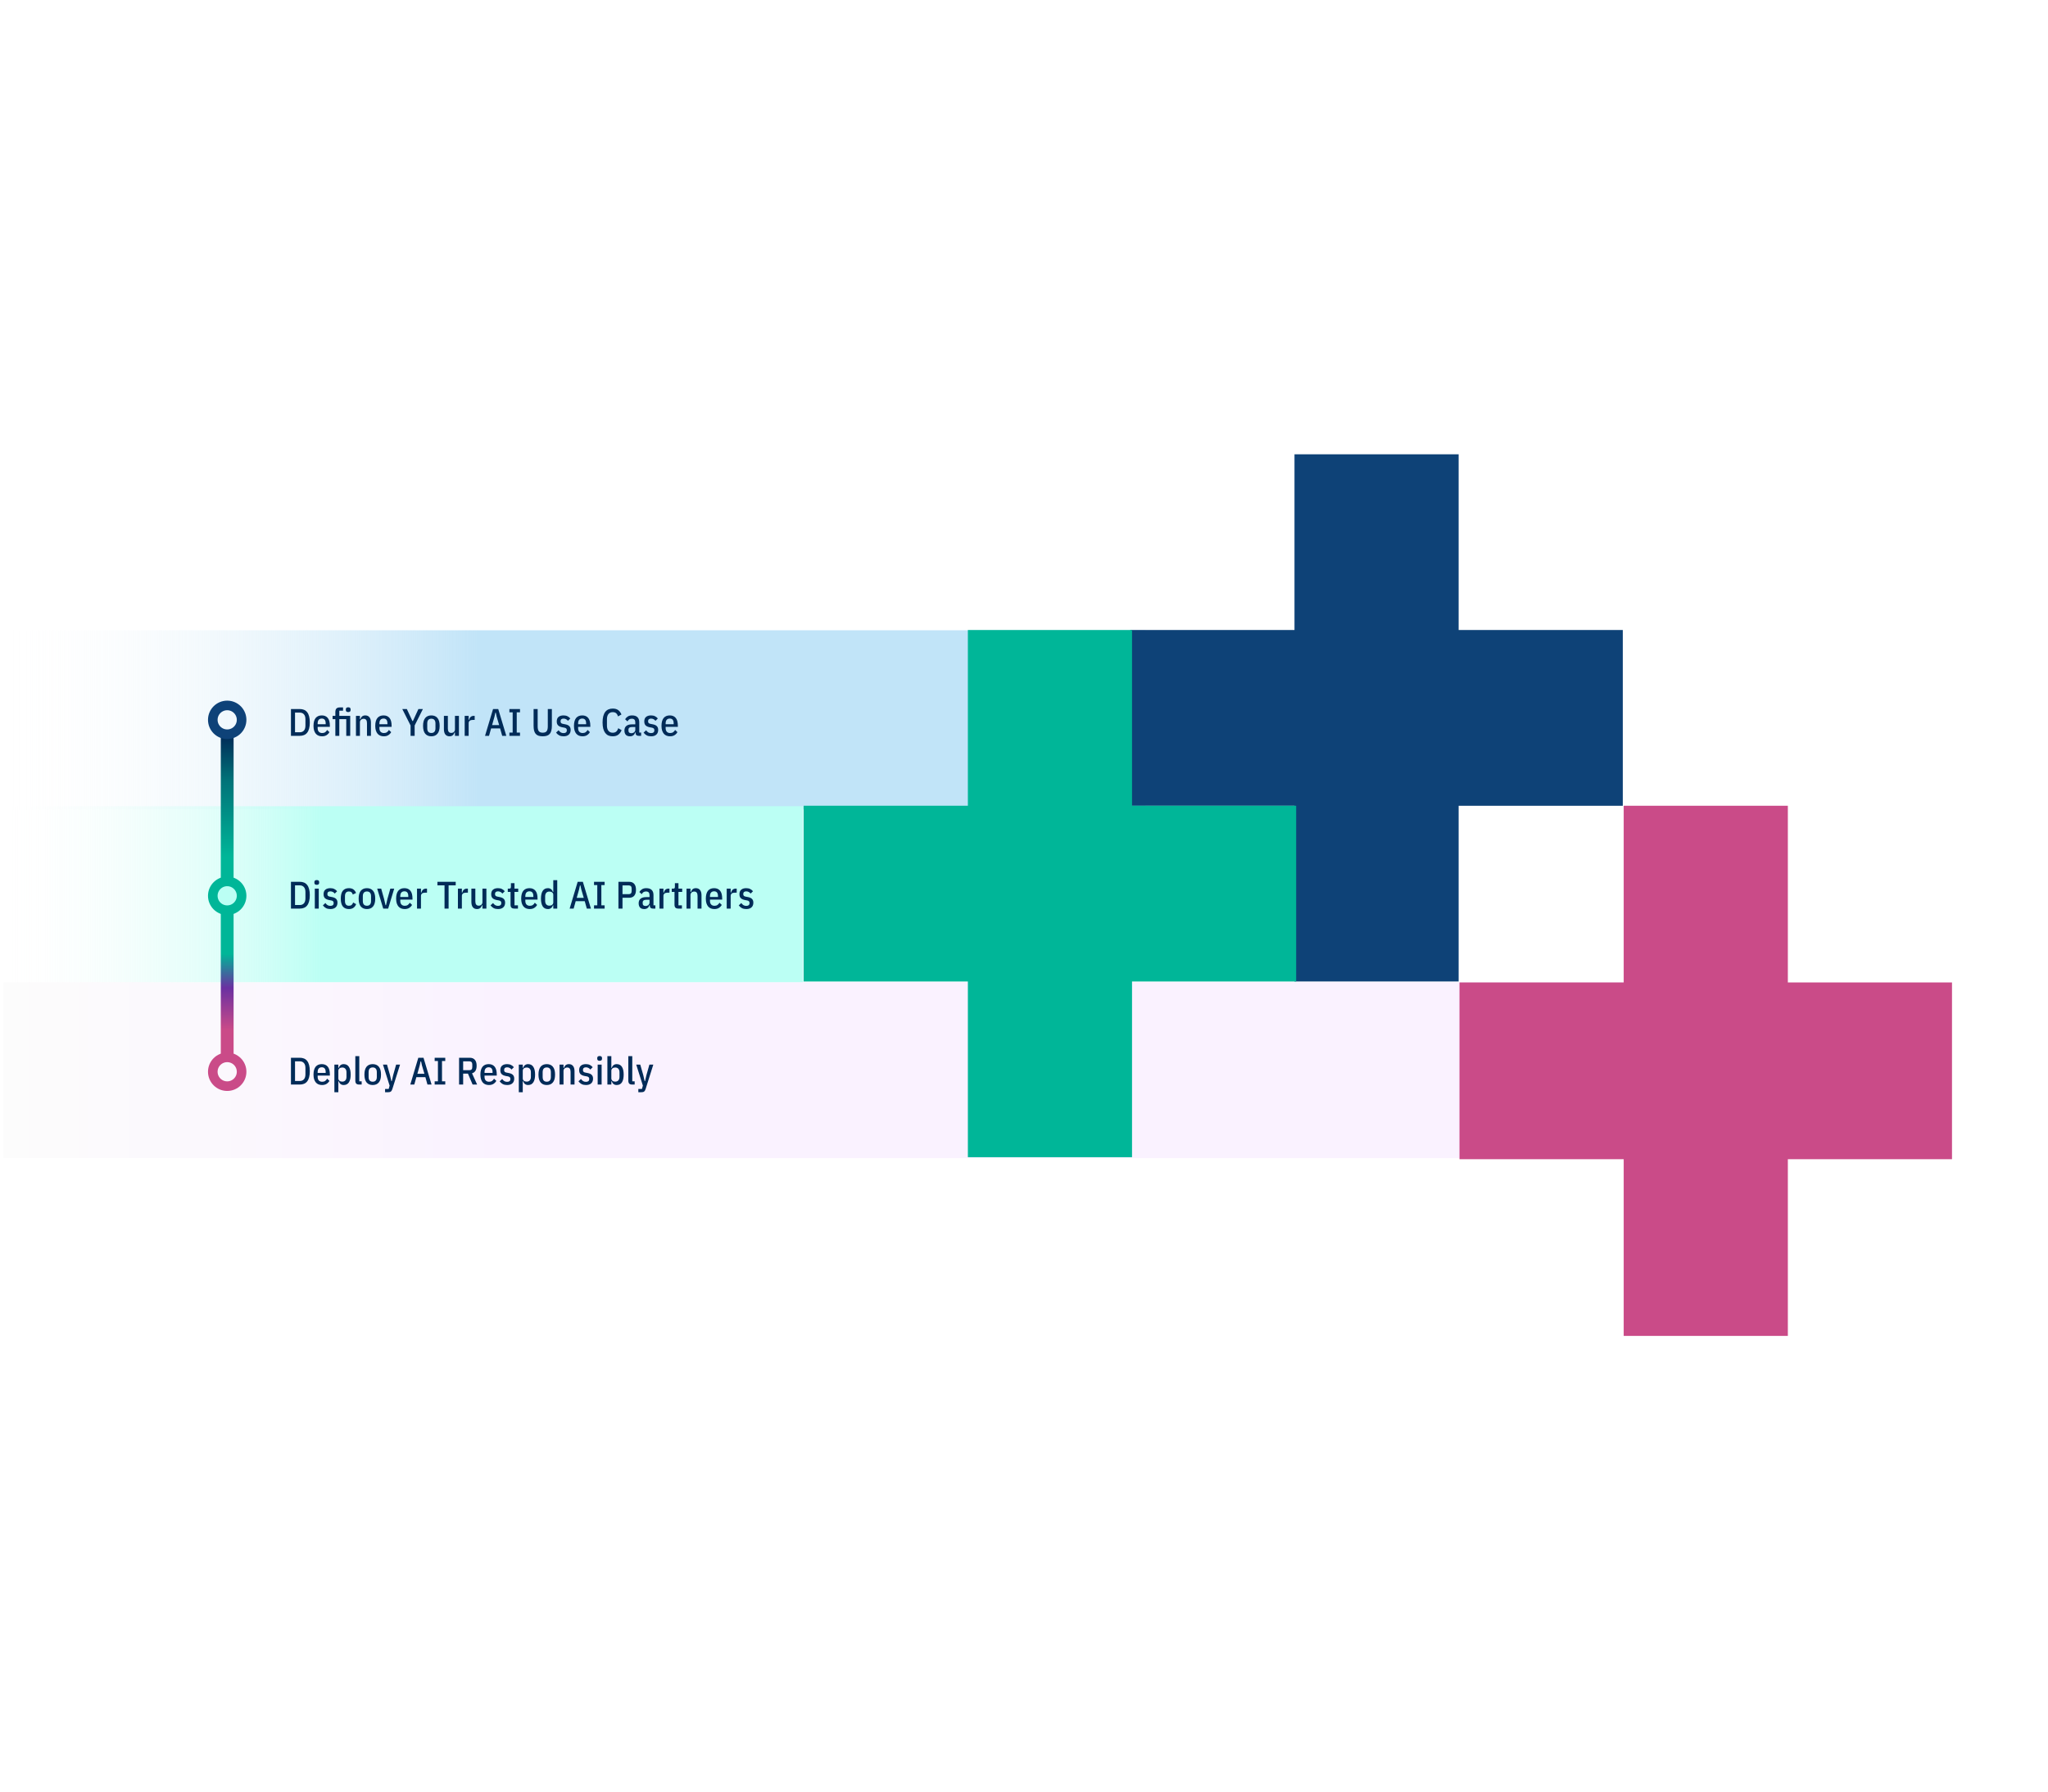 <svg width="640" height="560" viewBox="0 0 640 560" fill="none" xmlns="http://www.w3.org/2000/svg">
<rect width="640" height="560" fill="white"/>
<rect x="1" y="307" width="522" height="55" fill="url(#paint0_linear_73_126)"/>
<rect x="1" y="197" width="357" height="56" fill="url(#paint1_linear_73_126)"/>
<path d="M404.529 142V196.92H353.211V251.861H404.529V306.781H455.826V251.861H507.123V196.92H455.826V142H404.529Z" fill="#0E4277"/>
<path d="M507.406 251.854V307.084H456.089V362.335H507.406V417.565H558.703V362.335H610V307.084H558.703V251.854H507.406Z" fill="#CA4B88"/>
<path d="M302.46 196.928V251.847H251.143V306.789H302.46V361.708H353.757V306.789H405.054V251.847H353.757V196.928H302.46Z" fill="#00B698"/>
<rect x="1" y="252" width="250" height="55" fill="url(#paint2_linear_73_126)"/>
<path d="M90.924 221.624H93.684C94.18 221.624 94.62 221.704 95.004 221.864C95.396 222.024 95.724 222.276 95.988 222.62C96.26 222.956 96.464 223.388 96.6 223.916C96.744 224.444 96.816 225.076 96.816 225.812C96.816 226.548 96.744 227.18 96.6 227.708C96.464 228.236 96.26 228.672 95.988 229.016C95.724 229.352 95.396 229.6 95.004 229.76C94.62 229.92 94.18 230 93.684 230H90.924V221.624ZM93.684 228.884C94.236 228.884 94.668 228.708 94.98 228.356C95.292 227.996 95.448 227.472 95.448 226.784V224.84C95.448 224.152 95.292 223.632 94.98 223.28C94.668 222.92 94.236 222.74 93.684 222.74H92.196V228.884H93.684ZM100.634 230.144C100.242 230.144 99.882 230.08 99.554 229.952C99.226 229.824 98.946 229.628 98.714 229.364C98.482 229.092 98.298 228.752 98.162 228.344C98.034 227.936 97.97 227.448 97.97 226.88C97.97 226.312 98.03 225.824 98.15 225.416C98.27 225 98.442 224.66 98.666 224.396C98.898 224.132 99.17 223.936 99.482 223.808C99.802 223.68 100.162 223.616 100.562 223.616C101.354 223.616 101.97 223.876 102.41 224.396C102.858 224.916 103.082 225.744 103.082 226.88V227.192H99.266V227.588C99.266 228.084 99.39 228.464 99.638 228.728C99.894 228.992 100.242 229.124 100.682 229.124C101.058 229.124 101.366 229.04 101.606 228.872C101.854 228.704 102.062 228.468 102.23 228.164L102.95 228.848C102.726 229.24 102.422 229.556 102.038 229.796C101.662 230.028 101.194 230.144 100.634 230.144ZM100.562 224.6C100.146 224.6 99.826 224.728 99.602 224.984C99.378 225.232 99.266 225.608 99.266 226.112V226.364H101.774V226.112C101.774 225.104 101.37 224.6 100.562 224.6ZM104.798 224.78H103.934V223.76H104.798V222.572C104.798 222.068 104.91 221.7 105.134 221.468C105.358 221.236 105.714 221.12 106.202 221.12H107.198V222.14H106.034V223.76H109.442V230H108.206V224.78H106.034V230H104.798V224.78ZM108.818 222.572C108.322 222.572 108.074 222.36 108.074 221.936V221.72C108.074 221.296 108.322 221.084 108.818 221.084C109.314 221.084 109.562 221.296 109.562 221.72V221.936C109.562 222.36 109.314 222.572 108.818 222.572ZM111.239 230V223.76H112.475V224.792H112.619C112.867 224.008 113.379 223.616 114.155 223.616C114.715 223.616 115.147 223.808 115.451 224.192C115.763 224.568 115.919 225.124 115.919 225.86V230H114.683V226.028C114.683 225.588 114.599 225.252 114.431 225.02C114.263 224.788 113.999 224.672 113.639 224.672C113.311 224.672 113.035 224.772 112.811 224.972C112.587 225.164 112.475 225.436 112.475 225.788V230H111.239ZM119.932 230.144C119.54 230.144 119.18 230.08 118.852 229.952C118.524 229.824 118.244 229.628 118.012 229.364C117.78 229.092 117.596 228.752 117.46 228.344C117.332 227.936 117.268 227.448 117.268 226.88C117.268 226.312 117.328 225.824 117.448 225.416C117.568 225 117.74 224.66 117.964 224.396C118.196 224.132 118.468 223.936 118.78 223.808C119.1 223.68 119.46 223.616 119.86 223.616C120.652 223.616 121.268 223.876 121.708 224.396C122.156 224.916 122.38 225.744 122.38 226.88V227.192H118.564V227.588C118.564 228.084 118.688 228.464 118.936 228.728C119.192 228.992 119.54 229.124 119.98 229.124C120.356 229.124 120.664 229.04 120.904 228.872C121.152 228.704 121.36 228.468 121.528 228.164L122.248 228.848C122.024 229.24 121.72 229.556 121.336 229.796C120.96 230.028 120.492 230.144 119.932 230.144ZM119.86 224.6C119.444 224.6 119.124 224.728 118.9 224.984C118.676 225.232 118.564 225.608 118.564 226.112V226.364H121.072V226.112C121.072 225.104 120.668 224.6 119.86 224.6ZM128.306 230V226.76L125.714 221.624H127.142L128.882 225.368H129.038L130.754 221.624H132.158L129.578 226.76V230H128.306ZM134.798 230.144C134.398 230.144 134.038 230.08 133.718 229.952C133.406 229.824 133.134 229.628 132.902 229.364C132.678 229.1 132.506 228.764 132.386 228.356C132.266 227.94 132.206 227.448 132.206 226.88C132.206 226.312 132.266 225.824 132.386 225.416C132.506 225 132.678 224.66 132.902 224.396C133.134 224.132 133.406 223.936 133.718 223.808C134.038 223.68 134.398 223.616 134.798 223.616C135.19 223.616 135.546 223.68 135.866 223.808C136.186 223.936 136.458 224.132 136.682 224.396C136.914 224.66 137.09 225 137.21 225.416C137.33 225.824 137.39 226.312 137.39 226.88C137.39 227.448 137.33 227.94 137.21 228.356C137.09 228.764 136.914 229.1 136.682 229.364C136.458 229.628 136.186 229.824 135.866 229.952C135.546 230.08 135.19 230.144 134.798 230.144ZM134.798 229.112C135.214 229.112 135.53 228.988 135.746 228.74C135.97 228.492 136.082 228.116 136.082 227.612V226.148C136.082 225.644 135.97 225.268 135.746 225.02C135.53 224.772 135.214 224.648 134.798 224.648C134.382 224.648 134.062 224.772 133.838 225.02C133.622 225.268 133.514 225.644 133.514 226.148V227.612C133.514 228.116 133.622 228.492 133.838 228.74C134.062 228.988 134.382 229.112 134.798 229.112ZM142.176 228.968H142.02C141.772 229.752 141.256 230.144 140.472 230.144C139.92 230.144 139.488 229.956 139.176 229.58C138.872 229.196 138.72 228.636 138.72 227.9V223.76H139.956V227.732C139.956 228.636 140.308 229.088 141.012 229.088C141.332 229.088 141.604 228.992 141.828 228.8C142.06 228.6 142.176 228.324 142.176 227.972V223.76H143.412V230H142.176V228.968ZM145.217 230V223.76H146.453V224.996H146.597C146.685 224.596 146.849 224.292 147.089 224.084C147.337 223.868 147.649 223.76 148.025 223.76H148.337V225.02H147.809C147.369 225.02 147.033 225.104 146.801 225.272C146.569 225.44 146.453 225.708 146.453 226.076V230H145.217ZM156.936 230L156.288 227.684H153.468L152.82 230H151.572L154.08 221.624H155.7L158.22 230H156.936ZM155.208 224L154.944 222.776H154.788L154.524 224L153.78 226.64H155.988L155.208 224ZM159.188 230V228.98H160.208V222.644H159.188V221.624H162.5V222.644H161.48V228.98H162.5V230H159.188ZM168.019 221.624V227.048C168.019 227.72 168.135 228.216 168.367 228.536C168.599 228.856 169.011 229.016 169.603 229.016C170.195 229.016 170.607 228.856 170.839 228.536C171.071 228.216 171.187 227.72 171.187 227.048V221.624H172.459V226.844C172.459 227.412 172.407 227.904 172.303 228.32C172.207 228.736 172.047 229.08 171.823 229.352C171.599 229.624 171.303 229.824 170.935 229.952C170.575 230.08 170.131 230.144 169.603 230.144C169.075 230.144 168.627 230.08 168.259 229.952C167.899 229.824 167.607 229.624 167.383 229.352C167.159 229.08 166.995 228.736 166.891 228.32C166.795 227.904 166.747 227.412 166.747 226.844V221.624H168.019ZM176.109 230.144C175.589 230.144 175.137 230.048 174.753 229.856C174.377 229.656 174.049 229.368 173.769 228.992L174.561 228.26C174.769 228.556 174.997 228.78 175.245 228.932C175.493 229.076 175.785 229.148 176.121 229.148C176.449 229.148 176.701 229.076 176.877 228.932C177.053 228.78 177.141 228.56 177.141 228.272C177.141 228.048 177.085 227.868 176.973 227.732C176.861 227.596 176.657 227.5 176.361 227.444L175.821 227.348C175.189 227.236 174.725 227.04 174.429 226.76C174.133 226.48 173.985 226.064 173.985 225.512C173.985 224.864 174.173 224.388 174.549 224.084C174.925 223.772 175.441 223.616 176.097 223.616C176.577 223.616 176.985 223.7 177.321 223.868C177.665 224.028 177.965 224.264 178.221 224.576L177.477 225.308C177.309 225.076 177.105 224.904 176.865 224.792C176.633 224.672 176.381 224.612 176.109 224.612C175.485 224.612 175.173 224.896 175.173 225.464C175.173 225.712 175.237 225.896 175.365 226.016C175.493 226.136 175.697 226.22 175.977 226.268L176.529 226.376C177.177 226.488 177.637 226.688 177.909 226.976C178.189 227.256 178.329 227.644 178.329 228.14C178.329 228.772 178.137 229.264 177.753 229.616C177.369 229.968 176.821 230.144 176.109 230.144ZM182.028 230.144C181.636 230.144 181.276 230.08 180.948 229.952C180.62 229.824 180.34 229.628 180.108 229.364C179.876 229.092 179.692 228.752 179.556 228.344C179.428 227.936 179.364 227.448 179.364 226.88C179.364 226.312 179.424 225.824 179.544 225.416C179.664 225 179.836 224.66 180.06 224.396C180.292 224.132 180.564 223.936 180.876 223.808C181.196 223.68 181.556 223.616 181.956 223.616C182.748 223.616 183.364 223.876 183.804 224.396C184.252 224.916 184.476 225.744 184.476 226.88V227.192H180.66V227.588C180.66 228.084 180.784 228.464 181.032 228.728C181.288 228.992 181.636 229.124 182.076 229.124C182.452 229.124 182.76 229.04 183 228.872C183.248 228.704 183.456 228.468 183.624 228.164L184.344 228.848C184.12 229.24 183.816 229.556 183.432 229.796C183.056 230.028 182.588 230.144 182.028 230.144ZM181.956 224.6C181.54 224.6 181.22 224.728 180.996 224.984C180.772 225.232 180.66 225.608 180.66 226.112V226.364H183.168V226.112C183.168 225.104 182.764 224.6 181.956 224.6ZM191.471 230.144C190.983 230.144 190.543 230.064 190.151 229.904C189.767 229.736 189.435 229.476 189.155 229.124C188.883 228.772 188.671 228.324 188.519 227.78C188.375 227.228 188.303 226.572 188.303 225.812C188.303 225.052 188.375 224.4 188.519 223.856C188.671 223.304 188.883 222.852 189.155 222.5C189.435 222.148 189.767 221.892 190.151 221.732C190.543 221.564 190.983 221.48 191.471 221.48C192.183 221.48 192.751 221.636 193.175 221.948C193.607 222.252 193.951 222.712 194.207 223.328L193.127 223.928C192.983 223.456 192.779 223.116 192.515 222.908C192.259 222.7 191.911 222.596 191.471 222.596C190.903 222.596 190.459 222.792 190.139 223.184C189.827 223.576 189.671 224.116 189.671 224.804V226.82C189.671 227.508 189.827 228.048 190.139 228.44C190.459 228.832 190.903 229.028 191.471 229.028C191.919 229.028 192.279 228.916 192.551 228.692C192.831 228.468 193.047 228.108 193.199 227.612L194.255 228.236C193.991 228.852 193.639 229.324 193.199 229.652C192.759 229.98 192.183 230.144 191.471 230.144ZM199.562 230C199.258 230 199.022 229.916 198.854 229.748C198.686 229.58 198.602 229.316 198.602 228.956H198.458C198.37 229.332 198.186 229.624 197.906 229.832C197.634 230.04 197.298 230.144 196.898 230.144C196.306 230.144 195.862 229.988 195.566 229.676C195.278 229.356 195.134 228.908 195.134 228.332C195.134 227.708 195.334 227.232 195.734 226.904C196.134 226.576 196.722 226.412 197.498 226.412H198.53V225.812C198.53 225.412 198.442 225.12 198.266 224.936C198.09 224.744 197.81 224.648 197.426 224.648C197.13 224.648 196.874 224.712 196.658 224.84C196.45 224.968 196.258 225.184 196.082 225.488L195.35 224.816C195.558 224.464 195.838 224.176 196.19 223.952C196.55 223.728 196.99 223.616 197.51 223.616C198.262 223.616 198.826 223.8 199.202 224.168C199.578 224.528 199.766 225.06 199.766 225.764V228.98H200.354V230H199.562ZM197.306 229.184C197.482 229.184 197.642 229.156 197.786 229.1C197.938 229.044 198.066 228.968 198.17 228.872C198.282 228.776 198.37 228.664 198.434 228.536C198.498 228.4 198.53 228.256 198.53 228.104V227.24H197.558C196.782 227.24 196.394 227.52 196.394 228.08V228.368C196.394 228.648 196.474 228.856 196.634 228.992C196.802 229.12 197.026 229.184 197.306 229.184ZM203.462 230.144C202.942 230.144 202.49 230.048 202.106 229.856C201.73 229.656 201.402 229.368 201.122 228.992L201.914 228.26C202.122 228.556 202.35 228.78 202.598 228.932C202.846 229.076 203.138 229.148 203.474 229.148C203.802 229.148 204.054 229.076 204.23 228.932C204.406 228.78 204.494 228.56 204.494 228.272C204.494 228.048 204.438 227.868 204.326 227.732C204.214 227.596 204.01 227.5 203.714 227.444L203.174 227.348C202.542 227.236 202.078 227.04 201.782 226.76C201.486 226.48 201.338 226.064 201.338 225.512C201.338 224.864 201.526 224.388 201.902 224.084C202.278 223.772 202.794 223.616 203.45 223.616C203.93 223.616 204.338 223.7 204.674 223.868C205.018 224.028 205.318 224.264 205.574 224.576L204.83 225.308C204.662 225.076 204.458 224.904 204.218 224.792C203.986 224.672 203.734 224.612 203.462 224.612C202.838 224.612 202.526 224.896 202.526 225.464C202.526 225.712 202.59 225.896 202.718 226.016C202.846 226.136 203.05 226.22 203.33 226.268L203.882 226.376C204.53 226.488 204.99 226.688 205.262 226.976C205.542 227.256 205.682 227.644 205.682 228.14C205.682 228.772 205.49 229.264 205.106 229.616C204.722 229.968 204.174 230.144 203.462 230.144ZM209.382 230.144C208.99 230.144 208.63 230.08 208.302 229.952C207.974 229.824 207.694 229.628 207.462 229.364C207.23 229.092 207.046 228.752 206.91 228.344C206.782 227.936 206.718 227.448 206.718 226.88C206.718 226.312 206.778 225.824 206.898 225.416C207.018 225 207.19 224.66 207.414 224.396C207.646 224.132 207.918 223.936 208.23 223.808C208.55 223.68 208.91 223.616 209.31 223.616C210.102 223.616 210.718 223.876 211.158 224.396C211.606 224.916 211.83 225.744 211.83 226.88V227.192H208.014V227.588C208.014 228.084 208.138 228.464 208.386 228.728C208.642 228.992 208.99 229.124 209.43 229.124C209.806 229.124 210.114 229.04 210.354 228.872C210.602 228.704 210.81 228.468 210.978 228.164L211.698 228.848C211.474 229.24 211.17 229.556 210.786 229.796C210.41 230.028 209.942 230.144 209.382 230.144ZM209.31 224.6C208.894 224.6 208.574 224.728 208.35 224.984C208.126 225.232 208.014 225.608 208.014 226.112V226.364H210.522V226.112C210.522 225.104 210.118 224.6 209.31 224.6Z" fill="#002B58"/>
<path d="M90.924 275.624H93.684C94.18 275.624 94.62 275.704 95.004 275.864C95.396 276.024 95.724 276.276 95.988 276.62C96.26 276.956 96.464 277.388 96.6 277.916C96.744 278.444 96.816 279.076 96.816 279.812C96.816 280.548 96.744 281.18 96.6 281.708C96.464 282.236 96.26 282.672 95.988 283.016C95.724 283.352 95.396 283.6 95.004 283.76C94.62 283.92 94.18 284 93.684 284H90.924V275.624ZM93.684 282.884C94.236 282.884 94.668 282.708 94.98 282.356C95.292 281.996 95.448 281.472 95.448 280.784V278.84C95.448 278.152 95.292 277.632 94.98 277.28C94.668 276.92 94.236 276.74 93.684 276.74H92.196V282.884H93.684ZM98.99 276.572C98.494 276.572 98.246 276.36 98.246 275.936V275.72C98.246 275.296 98.494 275.084 98.99 275.084C99.486 275.084 99.734 275.296 99.734 275.72V275.936C99.734 276.36 99.486 276.572 98.99 276.572ZM98.378 277.76H99.614V284H98.378V277.76ZM103.24 284.144C102.72 284.144 102.268 284.048 101.884 283.856C101.508 283.656 101.18 283.368 100.9 282.992L101.692 282.26C101.9 282.556 102.128 282.78 102.376 282.932C102.624 283.076 102.916 283.148 103.252 283.148C103.58 283.148 103.832 283.076 104.008 282.932C104.184 282.78 104.272 282.56 104.272 282.272C104.272 282.048 104.216 281.868 104.104 281.732C103.992 281.596 103.788 281.5 103.492 281.444L102.952 281.348C102.32 281.236 101.856 281.04 101.56 280.76C101.264 280.48 101.116 280.064 101.116 279.512C101.116 278.864 101.304 278.388 101.68 278.084C102.056 277.772 102.572 277.616 103.228 277.616C103.708 277.616 104.116 277.7 104.452 277.868C104.796 278.028 105.096 278.264 105.352 278.576L104.608 279.308C104.44 279.076 104.236 278.904 103.996 278.792C103.764 278.672 103.512 278.612 103.24 278.612C102.616 278.612 102.304 278.896 102.304 279.464C102.304 279.712 102.368 279.896 102.496 280.016C102.624 280.136 102.828 280.22 103.108 280.268L103.66 280.376C104.308 280.488 104.768 280.688 105.04 280.976C105.32 281.256 105.46 281.644 105.46 282.14C105.46 282.772 105.268 283.264 104.884 283.616C104.5 283.968 103.952 284.144 103.24 284.144ZM109.039 284.144C108.223 284.144 107.595 283.884 107.155 283.364C106.715 282.844 106.495 282.016 106.495 280.88C106.495 279.744 106.715 278.916 107.155 278.396C107.595 277.876 108.223 277.616 109.039 277.616C109.639 277.616 110.119 277.756 110.479 278.036C110.839 278.308 111.099 278.672 111.259 279.128L110.239 279.608C110.167 279.296 110.035 279.06 109.843 278.9C109.659 278.732 109.391 278.648 109.039 278.648C108.215 278.648 107.803 279.148 107.803 280.148V281.612C107.803 282.612 108.215 283.112 109.039 283.112C109.399 283.112 109.679 283.028 109.879 282.86C110.087 282.684 110.247 282.428 110.359 282.092L111.295 282.608C111.111 283.096 110.831 283.476 110.455 283.748C110.087 284.012 109.615 284.144 109.039 284.144ZM114.668 284.144C114.268 284.144 113.908 284.08 113.588 283.952C113.276 283.824 113.004 283.628 112.772 283.364C112.548 283.1 112.376 282.764 112.256 282.356C112.136 281.94 112.076 281.448 112.076 280.88C112.076 280.312 112.136 279.824 112.256 279.416C112.376 279 112.548 278.66 112.772 278.396C113.004 278.132 113.276 277.936 113.588 277.808C113.908 277.68 114.268 277.616 114.668 277.616C115.06 277.616 115.416 277.68 115.736 277.808C116.056 277.936 116.328 278.132 116.552 278.396C116.784 278.66 116.96 279 117.08 279.416C117.2 279.824 117.26 280.312 117.26 280.88C117.26 281.448 117.2 281.94 117.08 282.356C116.96 282.764 116.784 283.1 116.552 283.364C116.328 283.628 116.056 283.824 115.736 283.952C115.416 284.08 115.06 284.144 114.668 284.144ZM114.668 283.112C115.084 283.112 115.4 282.988 115.616 282.74C115.84 282.492 115.952 282.116 115.952 281.612V280.148C115.952 279.644 115.84 279.268 115.616 279.02C115.4 278.772 115.084 278.648 114.668 278.648C114.252 278.648 113.932 278.772 113.708 279.02C113.492 279.268 113.384 279.644 113.384 280.148V281.612C113.384 282.116 113.492 282.492 113.708 282.74C113.932 282.988 114.252 283.112 114.668 283.112ZM119.757 284L117.873 277.76H119.121L120.033 281.012L120.477 282.932H120.633L121.065 281.012L121.977 277.76H123.189L121.305 284H119.757ZM126.453 284.144C126.061 284.144 125.701 284.08 125.373 283.952C125.045 283.824 124.765 283.628 124.533 283.364C124.301 283.092 124.117 282.752 123.981 282.344C123.853 281.936 123.789 281.448 123.789 280.88C123.789 280.312 123.849 279.824 123.969 279.416C124.089 279 124.261 278.66 124.485 278.396C124.717 278.132 124.989 277.936 125.301 277.808C125.621 277.68 125.981 277.616 126.381 277.616C127.173 277.616 127.789 277.876 128.229 278.396C128.677 278.916 128.901 279.744 128.901 280.88V281.192H125.085V281.588C125.085 282.084 125.209 282.464 125.457 282.728C125.713 282.992 126.061 283.124 126.501 283.124C126.877 283.124 127.185 283.04 127.425 282.872C127.673 282.704 127.881 282.468 128.049 282.164L128.769 282.848C128.545 283.24 128.241 283.556 127.857 283.796C127.481 284.028 127.013 284.144 126.453 284.144ZM126.381 278.6C125.965 278.6 125.645 278.728 125.421 278.984C125.197 279.232 125.085 279.608 125.085 280.112V280.364H127.593V280.112C127.593 279.104 127.189 278.6 126.381 278.6ZM130.317 284V277.76H131.553V278.996H131.697C131.785 278.596 131.949 278.292 132.189 278.084C132.437 277.868 132.749 277.76 133.125 277.76H133.437V279.02H132.909C132.469 279.02 132.133 279.104 131.901 279.272C131.669 279.44 131.553 279.708 131.553 280.076V284H130.317ZM140.188 276.74V284H138.916V276.74H136.696V275.624H142.408V276.74H140.188ZM143.099 284V277.76H144.335V278.996H144.479C144.567 278.596 144.731 278.292 144.971 278.084C145.219 277.868 145.531 277.76 145.907 277.76H146.219V279.02H145.691C145.251 279.02 144.915 279.104 144.683 279.272C144.451 279.44 144.335 279.708 144.335 280.076V284H143.099ZM150.763 282.968H150.607C150.359 283.752 149.843 284.144 149.059 284.144C148.507 284.144 148.075 283.956 147.763 283.58C147.459 283.196 147.307 282.636 147.307 281.9V277.76H148.543V281.732C148.543 282.636 148.895 283.088 149.599 283.088C149.919 283.088 150.191 282.992 150.415 282.8C150.647 282.6 150.763 282.324 150.763 281.972V277.76H151.999V284H150.763V282.968ZM155.627 284.144C155.107 284.144 154.655 284.048 154.271 283.856C153.895 283.656 153.567 283.368 153.287 282.992L154.079 282.26C154.287 282.556 154.515 282.78 154.763 282.932C155.011 283.076 155.303 283.148 155.639 283.148C155.967 283.148 156.219 283.076 156.395 282.932C156.571 282.78 156.659 282.56 156.659 282.272C156.659 282.048 156.603 281.868 156.491 281.732C156.379 281.596 156.175 281.5 155.879 281.444L155.339 281.348C154.707 281.236 154.243 281.04 153.947 280.76C153.651 280.48 153.503 280.064 153.503 279.512C153.503 278.864 153.691 278.388 154.067 278.084C154.443 277.772 154.959 277.616 155.615 277.616C156.095 277.616 156.503 277.7 156.839 277.868C157.183 278.028 157.483 278.264 157.739 278.576L156.995 279.308C156.827 279.076 156.623 278.904 156.383 278.792C156.151 278.672 155.899 278.612 155.627 278.612C155.003 278.612 154.691 278.896 154.691 279.464C154.691 279.712 154.755 279.896 154.883 280.016C155.011 280.136 155.215 280.22 155.495 280.268L156.047 280.376C156.695 280.488 157.155 280.688 157.427 280.976C157.707 281.256 157.847 281.644 157.847 282.14C157.847 282.772 157.655 283.264 157.271 283.616C156.887 283.968 156.339 284.144 155.627 284.144ZM160.78 284C160.348 284 160.032 283.904 159.832 283.712C159.64 283.52 159.544 283.208 159.544 282.776V278.78H158.68V277.76H159.16C159.36 277.76 159.492 277.716 159.556 277.628C159.628 277.532 159.664 277.384 159.664 277.184V276.056H160.78V277.76H161.944V278.78H160.78V282.98H161.86V284H160.78ZM165.534 284.144C165.142 284.144 164.782 284.08 164.454 283.952C164.126 283.824 163.846 283.628 163.614 283.364C163.382 283.092 163.198 282.752 163.062 282.344C162.934 281.936 162.87 281.448 162.87 280.88C162.87 280.312 162.93 279.824 163.05 279.416C163.17 279 163.342 278.66 163.566 278.396C163.798 278.132 164.07 277.936 164.382 277.808C164.702 277.68 165.062 277.616 165.462 277.616C166.254 277.616 166.87 277.876 167.31 278.396C167.758 278.916 167.982 279.744 167.982 280.88V281.192H164.166V281.588C164.166 282.084 164.29 282.464 164.538 282.728C164.794 282.992 165.142 283.124 165.582 283.124C165.958 283.124 166.266 283.04 166.506 282.872C166.754 282.704 166.962 282.468 167.13 282.164L167.85 282.848C167.626 283.24 167.322 283.556 166.938 283.796C166.562 284.028 166.094 284.144 165.534 284.144ZM165.462 278.6C165.046 278.6 164.726 278.728 164.502 278.984C164.278 279.232 164.166 279.608 164.166 280.112V280.364H166.674V280.112C166.674 279.104 166.27 278.6 165.462 278.6ZM172.902 282.98H172.758C172.654 283.348 172.466 283.636 172.194 283.844C171.93 284.044 171.614 284.144 171.246 284.144C170.502 284.144 169.95 283.864 169.59 283.304C169.23 282.736 169.05 281.928 169.05 280.88C169.05 279.832 169.23 279.028 169.59 278.468C169.95 277.9 170.502 277.616 171.246 277.616C171.614 277.616 171.93 277.72 172.194 277.928C172.466 278.128 172.654 278.412 172.758 278.78H172.902V275.12H174.138V284H172.902V282.98ZM171.69 283.088C172.042 283.088 172.33 282.996 172.554 282.812C172.786 282.628 172.902 282.376 172.902 282.056V279.704C172.902 279.384 172.786 279.132 172.554 278.948C172.33 278.764 172.042 278.672 171.69 278.672C171.266 278.672 170.938 278.804 170.706 279.068C170.474 279.332 170.358 279.704 170.358 280.184V281.576C170.358 282.056 170.474 282.428 170.706 282.692C170.938 282.956 171.266 283.088 171.69 283.088ZM183.379 284L182.731 281.684H179.911L179.263 284H178.015L180.523 275.624H182.143L184.663 284H183.379ZM181.651 278L181.387 276.776H181.231L180.967 278L180.223 280.64H182.431L181.651 278ZM185.631 284V282.98H186.651V276.644H185.631V275.624H188.943V276.644H187.923V282.98H188.943V284H185.631ZM193.262 284V275.624H196.574C197.294 275.624 197.834 275.84 198.194 276.272C198.562 276.696 198.746 277.312 198.746 278.12C198.746 278.928 198.562 279.548 198.194 279.98C197.834 280.404 197.294 280.616 196.574 280.616H194.534V284H193.262ZM194.534 279.488H196.466C196.77 279.488 196.998 279.412 197.15 279.26C197.31 279.1 197.39 278.848 197.39 278.504V277.736C197.39 277.392 197.31 277.144 197.15 276.992C196.998 276.832 196.77 276.752 196.466 276.752H194.534V279.488ZM204.009 284C203.705 284 203.469 283.916 203.301 283.748C203.133 283.58 203.049 283.316 203.049 282.956H202.905C202.817 283.332 202.633 283.624 202.353 283.832C202.081 284.04 201.745 284.144 201.345 284.144C200.753 284.144 200.309 283.988 200.013 283.676C199.725 283.356 199.581 282.908 199.581 282.332C199.581 281.708 199.781 281.232 200.181 280.904C200.581 280.576 201.169 280.412 201.945 280.412H202.977V279.812C202.977 279.412 202.889 279.12 202.713 278.936C202.537 278.744 202.257 278.648 201.873 278.648C201.577 278.648 201.321 278.712 201.105 278.84C200.897 278.968 200.705 279.184 200.529 279.488L199.797 278.816C200.005 278.464 200.285 278.176 200.637 277.952C200.997 277.728 201.437 277.616 201.957 277.616C202.709 277.616 203.273 277.8 203.649 278.168C204.025 278.528 204.213 279.06 204.213 279.764V282.98H204.801V284H204.009ZM201.753 283.184C201.929 283.184 202.089 283.156 202.233 283.1C202.385 283.044 202.513 282.968 202.617 282.872C202.729 282.776 202.817 282.664 202.881 282.536C202.945 282.4 202.977 282.256 202.977 282.104V281.24H202.005C201.229 281.24 200.841 281.52 200.841 282.08V282.368C200.841 282.648 200.921 282.856 201.081 282.992C201.249 283.12 201.473 283.184 201.753 283.184ZM206.085 284V277.76H207.321V278.996H207.465C207.553 278.596 207.717 278.292 207.957 278.084C208.205 277.868 208.517 277.76 208.893 277.76H209.205V279.02H208.677C208.237 279.02 207.901 279.104 207.669 279.272C207.437 279.44 207.321 279.708 207.321 280.076V284H206.085ZM212.019 284C211.587 284 211.271 283.904 211.071 283.712C210.879 283.52 210.783 283.208 210.783 282.776V278.78H209.919V277.76H210.399C210.599 277.76 210.731 277.716 210.795 277.628C210.867 277.532 210.903 277.384 210.903 277.184V276.056H212.019V277.76H213.183V278.78H212.019V282.98H213.099V284H212.019ZM214.54 284V277.76H215.776V278.792H215.92C216.168 278.008 216.68 277.616 217.456 277.616C218.016 277.616 218.448 277.808 218.752 278.192C219.064 278.568 219.22 279.124 219.22 279.86V284H217.984V280.028C217.984 279.588 217.9 279.252 217.732 279.02C217.564 278.788 217.3 278.672 216.94 278.672C216.612 278.672 216.336 278.772 216.112 278.972C215.888 279.164 215.776 279.436 215.776 279.788V284H214.54ZM223.233 284.144C222.841 284.144 222.481 284.08 222.153 283.952C221.825 283.824 221.545 283.628 221.313 283.364C221.081 283.092 220.897 282.752 220.761 282.344C220.633 281.936 220.569 281.448 220.569 280.88C220.569 280.312 220.629 279.824 220.749 279.416C220.869 279 221.041 278.66 221.265 278.396C221.497 278.132 221.769 277.936 222.081 277.808C222.401 277.68 222.761 277.616 223.161 277.616C223.953 277.616 224.569 277.876 225.009 278.396C225.457 278.916 225.681 279.744 225.681 280.88V281.192H221.865V281.588C221.865 282.084 221.989 282.464 222.237 282.728C222.493 282.992 222.841 283.124 223.281 283.124C223.657 283.124 223.965 283.04 224.205 282.872C224.453 282.704 224.661 282.468 224.829 282.164L225.549 282.848C225.325 283.24 225.021 283.556 224.637 283.796C224.261 284.028 223.793 284.144 223.233 284.144ZM223.161 278.6C222.745 278.6 222.425 278.728 222.201 278.984C221.977 279.232 221.865 279.608 221.865 280.112V280.364H224.373V280.112C224.373 279.104 223.969 278.6 223.161 278.6ZM227.097 284V277.76H228.333V278.996H228.477C228.565 278.596 228.729 278.292 228.969 278.084C229.217 277.868 229.529 277.76 229.905 277.76H230.217V279.02H229.689C229.249 279.02 228.913 279.104 228.681 279.272C228.449 279.44 228.333 279.708 228.333 280.076V284H227.097ZM233.201 284.144C232.681 284.144 232.229 284.048 231.845 283.856C231.469 283.656 231.141 283.368 230.861 282.992L231.653 282.26C231.861 282.556 232.089 282.78 232.337 282.932C232.585 283.076 232.877 283.148 233.213 283.148C233.541 283.148 233.793 283.076 233.969 282.932C234.145 282.78 234.233 282.56 234.233 282.272C234.233 282.048 234.177 281.868 234.065 281.732C233.953 281.596 233.749 281.5 233.453 281.444L232.913 281.348C232.281 281.236 231.817 281.04 231.521 280.76C231.225 280.48 231.077 280.064 231.077 279.512C231.077 278.864 231.265 278.388 231.641 278.084C232.017 277.772 232.533 277.616 233.189 277.616C233.669 277.616 234.077 277.7 234.413 277.868C234.757 278.028 235.057 278.264 235.313 278.576L234.569 279.308C234.401 279.076 234.197 278.904 233.957 278.792C233.725 278.672 233.473 278.612 233.201 278.612C232.577 278.612 232.265 278.896 232.265 279.464C232.265 279.712 232.329 279.896 232.457 280.016C232.585 280.136 232.789 280.22 233.069 280.268L233.621 280.376C234.269 280.488 234.729 280.688 235.001 280.976C235.281 281.256 235.421 281.644 235.421 282.14C235.421 282.772 235.229 283.264 234.845 283.616C234.461 283.968 233.913 284.144 233.201 284.144Z" fill="#002B58"/>
<path d="M90.924 330.624H93.684C94.18 330.624 94.62 330.704 95.004 330.864C95.396 331.024 95.724 331.276 95.988 331.62C96.26 331.956 96.464 332.388 96.6 332.916C96.744 333.444 96.816 334.076 96.816 334.812C96.816 335.548 96.744 336.18 96.6 336.708C96.464 337.236 96.26 337.672 95.988 338.016C95.724 338.352 95.396 338.6 95.004 338.76C94.62 338.92 94.18 339 93.684 339H90.924V330.624ZM93.684 337.884C94.236 337.884 94.668 337.708 94.98 337.356C95.292 336.996 95.448 336.472 95.448 335.784V333.84C95.448 333.152 95.292 332.632 94.98 332.28C94.668 331.92 94.236 331.74 93.684 331.74H92.196V337.884H93.684ZM100.634 339.144C100.242 339.144 99.882 339.08 99.554 338.952C99.226 338.824 98.946 338.628 98.714 338.364C98.482 338.092 98.298 337.752 98.162 337.344C98.034 336.936 97.97 336.448 97.97 335.88C97.97 335.312 98.03 334.824 98.15 334.416C98.27 334 98.442 333.66 98.666 333.396C98.898 333.132 99.17 332.936 99.482 332.808C99.802 332.68 100.162 332.616 100.562 332.616C101.354 332.616 101.97 332.876 102.41 333.396C102.858 333.916 103.082 334.744 103.082 335.88V336.192H99.266V336.588C99.266 337.084 99.39 337.464 99.638 337.728C99.894 337.992 100.242 338.124 100.682 338.124C101.058 338.124 101.366 338.04 101.606 337.872C101.854 337.704 102.062 337.468 102.23 337.164L102.95 337.848C102.726 338.24 102.422 338.556 102.038 338.796C101.662 339.028 101.194 339.144 100.634 339.144ZM100.562 333.6C100.146 333.6 99.826 333.728 99.602 333.984C99.378 334.232 99.266 334.608 99.266 335.112V335.364H101.774V335.112C101.774 334.104 101.37 333.6 100.562 333.6ZM104.498 332.76H105.734V333.78H105.878C105.982 333.412 106.166 333.128 106.43 332.928C106.702 332.72 107.022 332.616 107.39 332.616C108.126 332.616 108.674 332.9 109.034 333.468C109.402 334.028 109.586 334.832 109.586 335.88C109.586 336.928 109.402 337.736 109.034 338.304C108.674 338.864 108.126 339.144 107.39 339.144C107.022 339.144 106.702 339.044 106.43 338.844C106.166 338.636 105.982 338.348 105.878 337.98H105.734V341.4H104.498V332.76ZM106.946 338.088C107.37 338.088 107.698 337.956 107.93 337.692C108.162 337.428 108.278 337.056 108.278 336.576V335.184C108.278 334.704 108.162 334.332 107.93 334.068C107.698 333.804 107.37 333.672 106.946 333.672C106.594 333.672 106.302 333.764 106.07 333.948C105.846 334.132 105.734 334.384 105.734 334.704V337.056C105.734 337.376 105.846 337.628 106.07 337.812C106.302 337.996 106.594 338.088 106.946 338.088ZM112.264 339C111.832 339 111.52 338.904 111.328 338.712C111.136 338.512 111.04 338.204 111.04 337.788V330.12H112.276V337.98H113.02V339H112.264ZM116.473 339.144C116.073 339.144 115.713 339.08 115.393 338.952C115.081 338.824 114.809 338.628 114.577 338.364C114.353 338.1 114.181 337.764 114.061 337.356C113.941 336.94 113.881 336.448 113.881 335.88C113.881 335.312 113.941 334.824 114.061 334.416C114.181 334 114.353 333.66 114.577 333.396C114.809 333.132 115.081 332.936 115.393 332.808C115.713 332.68 116.073 332.616 116.473 332.616C116.865 332.616 117.221 332.68 117.541 332.808C117.861 332.936 118.133 333.132 118.357 333.396C118.589 333.66 118.765 334 118.885 334.416C119.005 334.824 119.065 335.312 119.065 335.88C119.065 336.448 119.005 336.94 118.885 337.356C118.765 337.764 118.589 338.1 118.357 338.364C118.133 338.628 117.861 338.824 117.541 338.952C117.221 339.08 116.865 339.144 116.473 339.144ZM116.473 338.112C116.889 338.112 117.205 337.988 117.421 337.74C117.645 337.492 117.757 337.116 117.757 336.612V335.148C117.757 334.644 117.645 334.268 117.421 334.02C117.205 333.772 116.889 333.648 116.473 333.648C116.057 333.648 115.737 333.772 115.513 334.02C115.297 334.268 115.189 334.644 115.189 335.148V336.612C115.189 337.116 115.297 337.492 115.513 337.74C115.737 337.988 116.057 338.112 116.473 338.112ZM123.793 332.76H125.017L122.605 340.416C122.541 340.608 122.469 340.768 122.389 340.896C122.317 341.024 122.225 341.124 122.113 341.196C122.009 341.276 121.881 341.328 121.729 341.352C121.577 341.384 121.401 341.4 121.201 341.4H120.337V340.38H121.465L121.753 339.336L119.677 332.76H120.937L121.873 336.036L122.305 337.932H122.437L122.869 336.036L123.793 332.76ZM133.581 339L132.933 336.684H130.113L129.465 339H128.217L130.725 330.624H132.345L134.865 339H133.581ZM131.853 333L131.589 331.776H131.433L131.169 333L130.425 335.64H132.633L131.853 333ZM135.833 339V337.98H136.853V331.644H135.833V330.624H139.145V331.644H138.125V337.98H139.145V339H135.833ZM144.736 339H143.464V330.624H146.776C147.496 330.624 148.036 330.84 148.396 331.272C148.764 331.696 148.948 332.308 148.948 333.108C148.948 333.756 148.828 334.28 148.588 334.68C148.348 335.08 147.988 335.348 147.508 335.484L149.104 339H147.688L146.236 335.58H144.736V339ZM146.668 334.512C146.972 334.512 147.2 334.436 147.352 334.284C147.512 334.124 147.592 333.868 147.592 333.516V332.736C147.592 332.384 147.512 332.132 147.352 331.98C147.2 331.82 146.972 331.74 146.668 331.74H144.736V334.512H146.668ZM152.787 339.144C152.395 339.144 152.035 339.08 151.707 338.952C151.379 338.824 151.099 338.628 150.867 338.364C150.635 338.092 150.451 337.752 150.315 337.344C150.187 336.936 150.123 336.448 150.123 335.88C150.123 335.312 150.183 334.824 150.303 334.416C150.423 334 150.595 333.66 150.819 333.396C151.051 333.132 151.323 332.936 151.635 332.808C151.955 332.68 152.315 332.616 152.715 332.616C153.507 332.616 154.123 332.876 154.563 333.396C155.011 333.916 155.235 334.744 155.235 335.88V336.192H151.419V336.588C151.419 337.084 151.543 337.464 151.791 337.728C152.047 337.992 152.395 338.124 152.835 338.124C153.211 338.124 153.519 338.04 153.759 337.872C154.007 337.704 154.215 337.468 154.383 337.164L155.103 337.848C154.879 338.24 154.575 338.556 154.191 338.796C153.815 339.028 153.347 339.144 152.787 339.144ZM152.715 333.6C152.299 333.6 151.979 333.728 151.755 333.984C151.531 334.232 151.419 334.608 151.419 335.112V335.364H153.927V335.112C153.927 334.104 153.523 333.6 152.715 333.6ZM158.475 339.144C157.955 339.144 157.503 339.048 157.119 338.856C156.743 338.656 156.415 338.368 156.135 337.992L156.927 337.26C157.135 337.556 157.363 337.78 157.611 337.932C157.859 338.076 158.151 338.148 158.487 338.148C158.815 338.148 159.067 338.076 159.243 337.932C159.419 337.78 159.507 337.56 159.507 337.272C159.507 337.048 159.451 336.868 159.339 336.732C159.227 336.596 159.023 336.5 158.727 336.444L158.187 336.348C157.555 336.236 157.091 336.04 156.795 335.76C156.499 335.48 156.351 335.064 156.351 334.512C156.351 333.864 156.539 333.388 156.915 333.084C157.291 332.772 157.807 332.616 158.463 332.616C158.943 332.616 159.351 332.7 159.687 332.868C160.031 333.028 160.331 333.264 160.587 333.576L159.843 334.308C159.675 334.076 159.471 333.904 159.231 333.792C158.999 333.672 158.747 333.612 158.475 333.612C157.851 333.612 157.539 333.896 157.539 334.464C157.539 334.712 157.603 334.896 157.731 335.016C157.859 335.136 158.063 335.22 158.343 335.268L158.895 335.376C159.543 335.488 160.003 335.688 160.275 335.976C160.555 336.256 160.695 336.644 160.695 337.14C160.695 337.772 160.503 338.264 160.119 338.616C159.735 338.968 159.187 339.144 158.475 339.144ZM162.127 332.76H163.363V333.78H163.507C163.611 333.412 163.795 333.128 164.059 332.928C164.331 332.72 164.651 332.616 165.019 332.616C165.755 332.616 166.303 332.9 166.663 333.468C167.031 334.028 167.215 334.832 167.215 335.88C167.215 336.928 167.031 337.736 166.663 338.304C166.303 338.864 165.755 339.144 165.019 339.144C164.651 339.144 164.331 339.044 164.059 338.844C163.795 338.636 163.611 338.348 163.507 337.98H163.363V341.4H162.127V332.76ZM164.575 338.088C164.999 338.088 165.327 337.956 165.559 337.692C165.791 337.428 165.907 337.056 165.907 336.576V335.184C165.907 334.704 165.791 334.332 165.559 334.068C165.327 333.804 164.999 333.672 164.575 333.672C164.223 333.672 163.931 333.764 163.699 333.948C163.475 334.132 163.363 334.384 163.363 334.704V337.056C163.363 337.376 163.475 337.628 163.699 337.812C163.931 337.996 164.223 338.088 164.575 338.088ZM170.864 339.144C170.464 339.144 170.104 339.08 169.784 338.952C169.472 338.824 169.2 338.628 168.968 338.364C168.744 338.1 168.572 337.764 168.452 337.356C168.332 336.94 168.272 336.448 168.272 335.88C168.272 335.312 168.332 334.824 168.452 334.416C168.572 334 168.744 333.66 168.968 333.396C169.2 333.132 169.472 332.936 169.784 332.808C170.104 332.68 170.464 332.616 170.864 332.616C171.256 332.616 171.612 332.68 171.932 332.808C172.252 332.936 172.524 333.132 172.748 333.396C172.98 333.66 173.156 334 173.276 334.416C173.396 334.824 173.456 335.312 173.456 335.88C173.456 336.448 173.396 336.94 173.276 337.356C173.156 337.764 172.98 338.1 172.748 338.364C172.524 338.628 172.252 338.824 171.932 338.952C171.612 339.08 171.256 339.144 170.864 339.144ZM170.864 338.112C171.28 338.112 171.596 337.988 171.812 337.74C172.036 337.492 172.148 337.116 172.148 336.612V335.148C172.148 334.644 172.036 334.268 171.812 334.02C171.596 333.772 171.28 333.648 170.864 333.648C170.448 333.648 170.128 333.772 169.904 334.02C169.688 334.268 169.58 334.644 169.58 335.148V336.612C169.58 337.116 169.688 337.492 169.904 337.74C170.128 337.988 170.448 338.112 170.864 338.112ZM174.859 339V332.76H176.095V333.792H176.239C176.487 333.008 176.999 332.616 177.775 332.616C178.335 332.616 178.767 332.808 179.071 333.192C179.383 333.568 179.539 334.124 179.539 334.86V339H178.303V335.028C178.303 334.588 178.219 334.252 178.051 334.02C177.883 333.788 177.619 333.672 177.259 333.672C176.931 333.672 176.655 333.772 176.431 333.972C176.207 334.164 176.095 334.436 176.095 334.788V339H174.859ZM183.107 339.144C182.587 339.144 182.135 339.048 181.751 338.856C181.375 338.656 181.047 338.368 180.767 337.992L181.559 337.26C181.767 337.556 181.995 337.78 182.243 337.932C182.491 338.076 182.783 338.148 183.119 338.148C183.447 338.148 183.699 338.076 183.875 337.932C184.051 337.78 184.139 337.56 184.139 337.272C184.139 337.048 184.083 336.868 183.971 336.732C183.859 336.596 183.655 336.5 183.359 336.444L182.819 336.348C182.187 336.236 181.723 336.04 181.427 335.76C181.131 335.48 180.983 335.064 180.983 334.512C180.983 333.864 181.171 333.388 181.547 333.084C181.923 332.772 182.439 332.616 183.095 332.616C183.575 332.616 183.983 332.7 184.319 332.868C184.663 333.028 184.963 333.264 185.219 333.576L184.475 334.308C184.307 334.076 184.103 333.904 183.863 333.792C183.631 333.672 183.379 333.612 183.107 333.612C182.483 333.612 182.171 333.896 182.171 334.464C182.171 334.712 182.235 334.896 182.363 335.016C182.491 335.136 182.695 335.22 182.975 335.268L183.527 335.376C184.175 335.488 184.635 335.688 184.907 335.976C185.187 336.256 185.327 336.644 185.327 337.14C185.327 337.772 185.135 338.264 184.751 338.616C184.367 338.968 183.819 339.144 183.107 339.144ZM187.383 331.572C186.887 331.572 186.639 331.36 186.639 330.936V330.72C186.639 330.296 186.887 330.084 187.383 330.084C187.879 330.084 188.127 330.296 188.127 330.72V330.936C188.127 331.36 187.879 331.572 187.383 331.572ZM186.771 332.76H188.007V339H186.771V332.76ZM189.809 330.12H191.045V333.78H191.189C191.293 333.412 191.477 333.128 191.741 332.928C192.013 332.72 192.333 332.616 192.701 332.616C193.445 332.616 193.997 332.9 194.357 333.468C194.717 334.028 194.897 334.832 194.897 335.88C194.897 336.928 194.717 337.736 194.357 338.304C193.997 338.864 193.445 339.144 192.701 339.144C192.333 339.144 192.013 339.044 191.741 338.844C191.477 338.636 191.293 338.348 191.189 337.98H191.045V339H189.809V330.12ZM192.257 338.088C192.681 338.088 193.009 337.956 193.241 337.692C193.473 337.428 193.589 337.056 193.589 336.576V335.184C193.589 334.704 193.473 334.332 193.241 334.068C193.009 333.804 192.681 333.672 192.257 333.672C191.905 333.672 191.613 333.764 191.381 333.948C191.157 334.132 191.045 334.384 191.045 334.704V337.056C191.045 337.376 191.157 337.628 191.381 337.812C191.613 337.996 191.905 338.088 192.257 338.088ZM197.574 339C197.142 339 196.83 338.904 196.638 338.712C196.446 338.512 196.35 338.204 196.35 337.788V330.12H197.586V337.98H198.33V339H197.574ZM202.937 332.76H204.161L201.749 340.416C201.685 340.608 201.613 340.768 201.533 340.896C201.461 341.024 201.369 341.124 201.257 341.196C201.153 341.276 201.025 341.328 200.873 341.352C200.721 341.384 200.545 341.4 200.345 341.4H199.481V340.38H200.609L200.897 339.336L198.821 332.76H200.081L201.017 336.036L201.449 337.932H201.581L202.013 336.036L202.937 332.76Z" fill="#002B58"/>
<line x1="71" y1="230" x2="71" y2="331" stroke="url(#paint3_linear_73_126)" stroke-width="4"/>
<circle cx="71" cy="335" r="4.5" stroke="#CA4B88" stroke-width="3"/>
<circle cx="71" cy="225" r="4.5" stroke="#0E4278" stroke-width="3"/>
<circle cx="71" cy="280" r="4.5" fill="#BBFFF4" stroke="#00B698" stroke-width="3"/>
<defs>
<linearGradient id="paint0_linear_73_126" x1="1" y1="334.5" x2="523" y2="334.5" gradientUnits="userSpaceOnUse">
<stop stop-color="#FCFCFC"/>
<stop offset="0.303" stop-color="#FAF2FF"/>
</linearGradient>
<linearGradient id="paint1_linear_73_126" x1="1" y1="225" x2="358" y2="225" gradientUnits="userSpaceOnUse">
<stop stop-color="#FCFCFC" stop-opacity="0"/>
<stop offset="0.417" stop-color="#C1E4F8"/>
</linearGradient>
<linearGradient id="paint2_linear_73_126" x1="1" y1="279.5" x2="251" y2="279.5" gradientUnits="userSpaceOnUse">
<stop stop-color="#FCFCFC" stop-opacity="0"/>
<stop offset="0.399" stop-color="#BBFFF4"/>
</linearGradient>
<linearGradient id="paint3_linear_73_126" x1="68.5" y1="230" x2="68.5" y2="331" gradientUnits="userSpaceOnUse">
<stop stop-color="#002B58"/>
<stop offset="0.135" stop-color="#007178"/>
<stop offset="0.375" stop-color="#00B698"/>
<stop offset="0.675" stop-color="#00B698"/>
<stop offset="0.78" stop-color="#6A30A1"/>
<stop offset="0.91" stop-color="#CA4B88"/>
</linearGradient>
</defs>
</svg>
